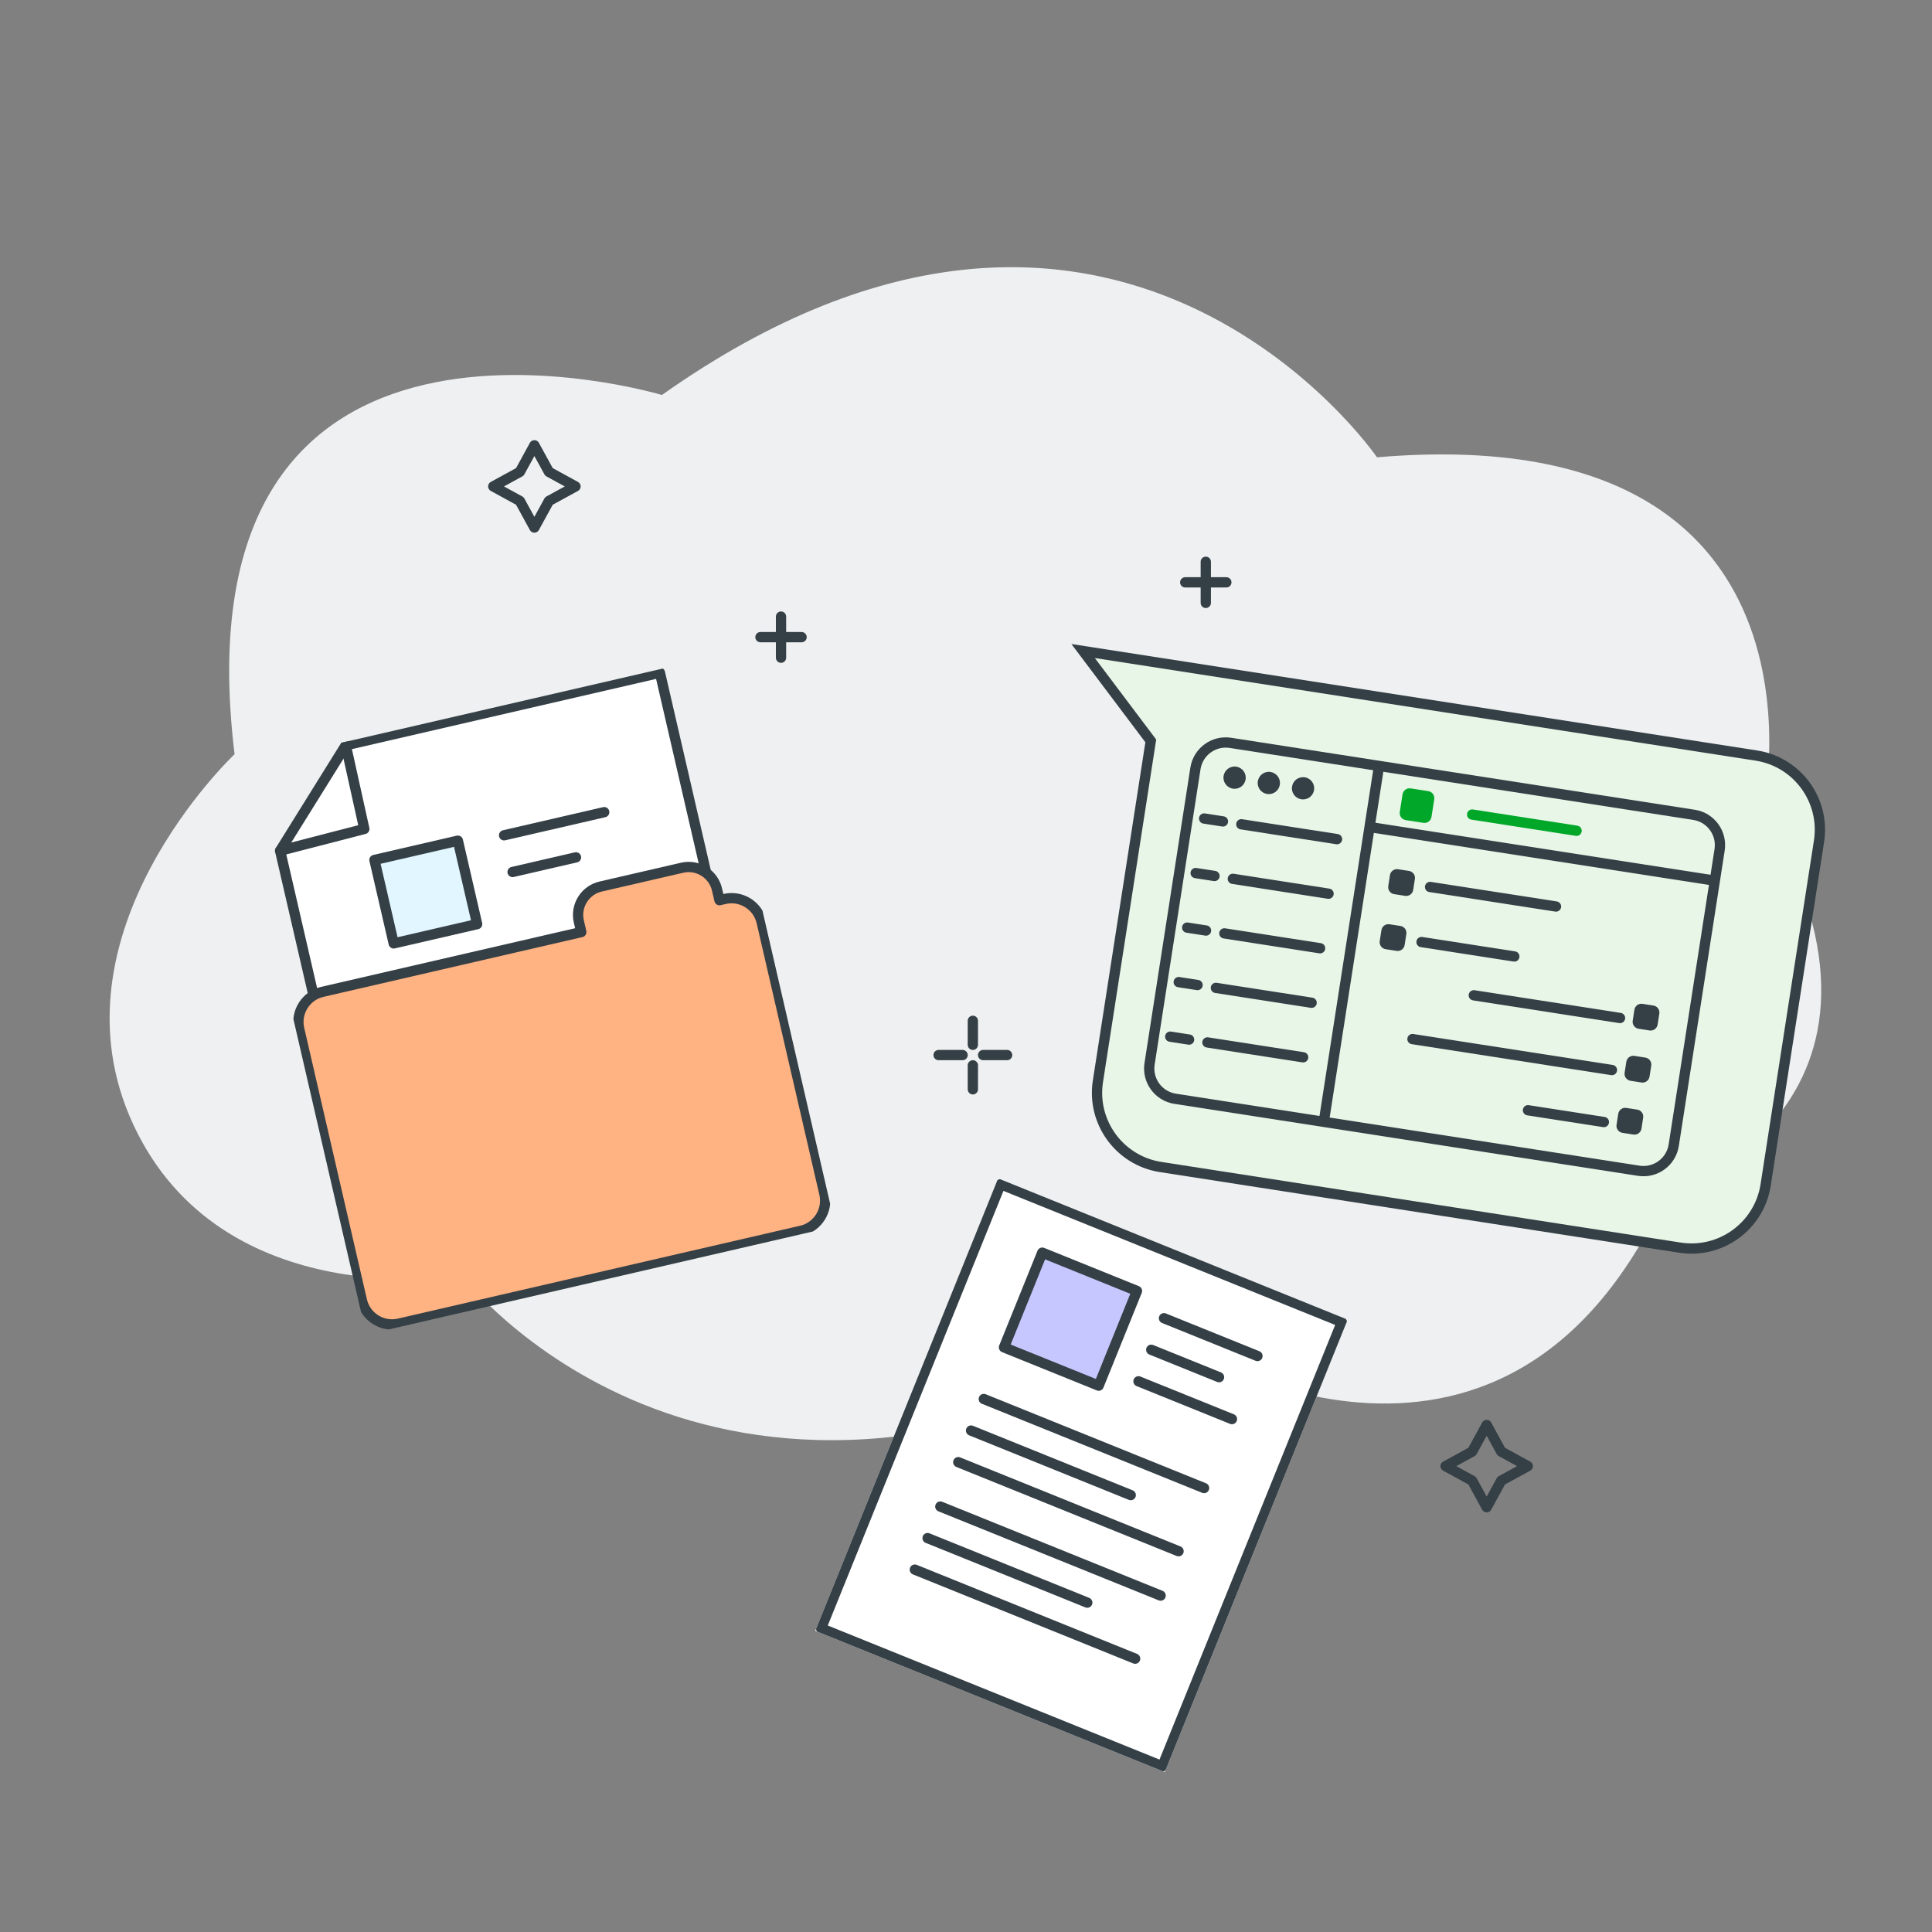 <svg xmlns="http://www.w3.org/2000/svg" width="282" height="282" viewBox="0 0 282 282" fill="none"><rect x="0" y="0" width="282" height="282" fill="#808080" stroke="none"/><path d="M34.239 110.101C25.227 36.101 96.611 57.656 96.611 57.656C162.74 10.908 200.992 66.748 200.992 66.748C269.715 60.909 257.389 118.047 257.389 118.047C282.672 161.553 243.123 174.53 243.123 174.53C219.137 226.473 171.807 195.956 171.807 195.956C103.084 232.968 67.425 186.22 67.425 186.22C67.425 186.22 32.421 192.059 19.453 164.139C6.484 136.22 34.227 110.101 34.227 110.101H34.239Z" fill="#EEF0F1"></path><path d="M78 65L80.122 68.878L84 71L80.122 73.122L78 77L75.878 73.122L72 71L75.878 68.878L78 65Z" stroke="#343F46" stroke-width="1.5" stroke-linecap="round" stroke-linejoin="round"></path><path d="M217 208L219.122 211.878L223 214L219.122 216.122L217 220L214.878 216.122L211 214L214.878 211.878L217 208Z" stroke="#343F46" stroke-width="1.5" stroke-linecap="round" stroke-linejoin="round"></path><path d="M117 92.999H111" stroke="#343F46" stroke-width="1.5" stroke-linecap="round" stroke-linejoin="round"></path><path d="M114 90V96" stroke="#343F46" stroke-width="1.5" stroke-linecap="round" stroke-linejoin="round"></path><path d="M179 84.999H173" stroke="#343F46" stroke-width="1.5" stroke-linecap="round" stroke-linejoin="round"></path><path d="M176 82V88" stroke="#343F46" stroke-width="1.5" stroke-linecap="round" stroke-linejoin="round"></path><path d="M142 159V155.5" stroke="#343F46" stroke-width="1.5" stroke-linecap="round" stroke-linejoin="round"></path><path d="M142 152.5V149" stroke="#343F46" stroke-width="1.5" stroke-linecap="round" stroke-linejoin="round"></path><path d="M147 154H143.5" stroke="#343F46" stroke-width="1.5" stroke-linecap="round" stroke-linejoin="round"></path><path d="M140.5 154H137" stroke="#343F46" stroke-width="1.5" stroke-linecap="round" stroke-linejoin="round"></path><g clip-path="url(#clip0_23_46380)"><rect width="55.026" height="71.227" transform="translate(145.69 172) rotate(22.007)" fill="white"></rect><path d="M195.859 192.98L146.05 172.849L119.848 237.677L169.657 257.808L195.859 192.98Z" stroke="#343F46" stroke-width="1.5" stroke-linecap="round" stroke-linejoin="round"></path><path d="M165.956 188.429L152.132 182.842L146.545 196.665L160.369 202.253L165.956 188.429Z" fill="#C7C7FF" stroke="#343F46" stroke-width="1.5" stroke-linecap="round" stroke-linejoin="round"></path><path d="M169.899 192.412L183.541 197.926" stroke="#343F46" stroke-width="1.5" stroke-linecap="round" stroke-linejoin="round"></path><path d="M166.177 201.62L179.82 207.134" stroke="#343F46" stroke-width="1.5" stroke-linecap="round" stroke-linejoin="round"></path><path d="M168.038 197.016L177.935 201.015" stroke="#343F46" stroke-width="1.5" stroke-linecap="round" stroke-linejoin="round"></path><path d="M143.597 204.203L175.752 217.199" stroke="#343F46" stroke-width="1.5" stroke-linecap="round" stroke-linejoin="round"></path><path d="M139.871 213.423L172.025 226.419" stroke="#343F46" stroke-width="1.5" stroke-linecap="round" stroke-linejoin="round"></path><path d="M141.737 208.808L165.046 218.228" stroke="#343F46" stroke-width="1.5" stroke-linecap="round" stroke-linejoin="round"></path><path d="M137.253 219.9L169.408 232.896" stroke="#343F46" stroke-width="1.5" stroke-linecap="round" stroke-linejoin="round"></path><path d="M133.531 229.107L165.686 242.103" stroke="#343F46" stroke-width="1.5" stroke-linecap="round" stroke-linejoin="round"></path><path d="M135.392 224.504L158.702 233.925" stroke="#343F46" stroke-width="1.5" stroke-linecap="round" stroke-linejoin="round"></path></g><g clip-path="url(#clip1_23_46380)"><path d="M40.888 124.173L52.493 174.431L110.818 160.963L96.325 98.195L50.471 108.782L40.888 124.173Z" fill="white" stroke="#343F46" stroke-width="1.5" stroke-linecap="round" stroke-linejoin="round"></path><path d="M40.888 124.173L53.178 120.996L50.471 108.782" stroke="#343F46" stroke-width="1.5" stroke-linecap="round" stroke-linejoin="round"></path><path d="M105.766 131.218L105.016 131.391L104.656 129.832C104.132 127.562 101.841 126.13 99.571 126.655L87.664 129.404C85.394 129.928 83.962 132.219 84.487 134.489L84.847 136.048L47.041 144.777C44.635 145.333 43.111 147.758 43.669 150.175L52.826 189.831C53.382 192.238 55.806 193.761 58.223 193.203L116.958 179.641C119.364 179.086 120.888 176.661 120.33 174.244L111.173 134.588C110.617 132.181 108.192 130.658 105.776 131.215L105.766 131.218Z" fill="#FFB382" stroke="#343F46" stroke-width="1.5" stroke-linecap="round" stroke-linejoin="round"></path><rect x="54.654" y="125.521" width="12.5" height="12.5" transform="rotate(-13.002 54.654 125.521)" fill="#E1F6FF" stroke="#343F46" stroke-width="1.5" stroke-linejoin="round"></rect><path d="M73.579 121.921L88.195 118.546" stroke="#343F46" stroke-width="1.5" stroke-linecap="round"></path><path d="M74.817 127.279L84.073 125.142" stroke="#343F46" stroke-width="1.5" stroke-linecap="round"></path></g><g clip-path="url(#clip2_23_46380)"><path d="M167.923 108.456L167.972 108.143L167.781 107.89L158.094 95.025L256.36 110.283C262.342 111.212 266.437 116.812 265.508 122.794L257.717 172.963C256.789 178.945 251.189 183.039 245.207 182.11L169.404 170.34C163.422 169.411 159.327 163.811 160.256 157.829L167.923 108.456Z" fill="#E7F6E7" stroke="#343F46" stroke-width="1.5"></path><path d="M247.267 118.936L179.595 108.428C177.155 108.049 174.869 109.72 174.49 112.16L167.795 155.276C167.417 157.716 169.087 160.001 171.527 160.38L239.2 170.888C241.64 171.267 243.925 169.596 244.304 167.156L250.999 124.04C251.377 121.6 249.707 119.315 247.267 118.936Z" stroke="#343F46" stroke-width="1.5" stroke-miterlimit="10"></path><path d="M201.29 111.797L193.223 163.749" stroke="#343F46" stroke-width="1.5" stroke-miterlimit="10"></path><path d="M179.956 115.116C180.843 115.254 181.674 114.646 181.812 113.759C181.95 112.872 181.342 112.041 180.455 111.903C179.568 111.765 178.737 112.373 178.599 113.26C178.461 114.147 179.069 114.978 179.956 115.116Z" fill="#343F46"></path><path d="M186.808 114.534C186.67 115.422 185.84 116.029 184.952 115.891C184.064 115.753 183.457 114.923 183.595 114.035C183.733 113.147 184.563 112.54 185.451 112.678C186.339 112.816 186.946 113.646 186.808 114.534Z" fill="#343F46"></path><path d="M191.803 115.311C191.666 116.198 190.835 116.805 189.947 116.668C189.06 116.53 188.453 115.699 188.59 114.812C188.728 113.924 189.559 113.317 190.446 113.455C191.334 113.592 191.941 114.423 191.803 115.311Z" fill="#343F46"></path><path d="M181.184 120.314L195.157 122.484" stroke="#343F46" stroke-width="1.5" stroke-miterlimit="10" stroke-linecap="round"></path><path d="M178.506 119.898L175.758 119.472" stroke="#343F46" stroke-width="1.5" stroke-miterlimit="10" stroke-linecap="round"></path><path d="M179.947 128.276L193.92 130.446" stroke="#343F46" stroke-width="1.5" stroke-miterlimit="10" stroke-linecap="round"></path><path d="M177.27 127.861L174.522 127.435" stroke="#343F46" stroke-width="1.5" stroke-miterlimit="10" stroke-linecap="round"></path><path d="M178.711 136.239L192.684 138.409" stroke="#343F46" stroke-width="1.5" stroke-miterlimit="10" stroke-linecap="round"></path><path d="M176.033 135.823L173.285 135.396" stroke="#343F46" stroke-width="1.5" stroke-miterlimit="10" stroke-linecap="round"></path><path d="M177.476 144.194L191.448 146.364" stroke="#343F46" stroke-width="1.5" stroke-miterlimit="10" stroke-linecap="round"></path><path d="M174.798 143.778L172.05 143.352" stroke="#343F46" stroke-width="1.5" stroke-miterlimit="10" stroke-linecap="round"></path><path d="M176.239 152.156L190.212 154.326" stroke="#343F46" stroke-width="1.5" stroke-miterlimit="10" stroke-linecap="round"></path><path d="M173.562 151.741L170.814 151.314" stroke="#343F46" stroke-width="1.5" stroke-miterlimit="10" stroke-linecap="round"></path><path d="M199.905 120.718L250.3 128.543" stroke="#343F46" stroke-width="1.5" stroke-miterlimit="10"></path><path d="M205.775 115.815L208.375 116.218C208.526 116.242 208.63 116.383 208.606 116.534L208.202 119.135C208.179 119.286 208.038 119.389 207.886 119.366L205.286 118.962C205.135 118.938 205.032 118.797 205.055 118.646L205.459 116.046C205.483 115.895 205.624 115.791 205.775 115.815Z" fill="#00A728" stroke="#00A728" stroke-width="1.5"></path><path d="M205.664 127.125L204.058 126.875C203.497 126.788 202.972 127.172 202.885 127.732L202.636 129.339C202.549 129.899 202.933 130.424 203.493 130.511L205.1 130.761C205.66 130.848 206.185 130.464 206.272 129.904L206.521 128.297C206.608 127.737 206.225 127.212 205.664 127.125Z" fill="#343F46"></path><path d="M214.88 118.894L230.121 121.26" stroke="#00A728" stroke-width="1.5" stroke-miterlimit="10" stroke-linecap="round"></path><path d="M208.736 129.464L227.119 132.318" stroke="#343F46" stroke-width="1.5" stroke-miterlimit="10" stroke-linecap="round"></path><path d="M204.417 135.158L202.81 134.909C202.25 134.822 201.725 135.205 201.638 135.766L201.389 137.372C201.302 137.933 201.685 138.457 202.246 138.544L203.852 138.794C204.413 138.881 204.937 138.497 205.024 137.937L205.274 136.33C205.361 135.77 204.977 135.245 204.417 135.158Z" fill="#343F46"></path><path d="M241.342 146.773L239.736 146.524C239.175 146.437 238.65 146.82 238.563 147.381L238.314 148.987C238.227 149.548 238.611 150.073 239.171 150.16L240.778 150.409C241.338 150.496 241.863 150.112 241.95 149.552L242.199 147.945C242.286 147.385 241.903 146.86 241.342 146.773Z" fill="#343F46"></path><path d="M207.488 137.504L221.037 139.608" stroke="#343F46" stroke-width="1.5" stroke-miterlimit="10" stroke-linecap="round"></path><path d="M236.463 148.591L215.12 145.277" stroke="#343F46" stroke-width="1.5" stroke-miterlimit="10" stroke-linecap="round"></path><path d="M240.163 154.369L238.556 154.119C237.996 154.032 237.471 154.416 237.384 154.977L237.134 156.583C237.047 157.143 237.431 157.668 237.992 157.755L239.598 158.005C240.159 158.092 240.683 157.708 240.77 157.148L241.02 155.541C241.107 154.981 240.723 154.456 240.163 154.369Z" fill="#343F46"></path><path d="M235.284 156.187L206.169 151.666" stroke="#343F46" stroke-width="1.5" stroke-miterlimit="10" stroke-linecap="round"></path><path d="M238.983 161.965L237.377 161.715C236.816 161.628 236.292 162.012 236.205 162.572L235.955 164.179C235.868 164.739 236.252 165.264 236.812 165.351L238.419 165.601C238.979 165.688 239.504 165.304 239.591 164.743L239.84 163.137C239.927 162.576 239.544 162.052 238.983 161.965Z" fill="#343F46"></path><path d="M234.105 163.776L223.029 162.056" stroke="#343F46" stroke-width="1.5" stroke-miterlimit="10" stroke-linecap="round"></path></g><defs><clipPath id="clip0_23_46380"><rect width="55.026" height="71.227" fill="white" transform="translate(145.69 172) rotate(22.007)"></rect></clipPath><clipPath id="clip1_23_46380"><rect width="70.27" height="84.99" fill="white" transform="translate(34.34 111.994) rotate(-13.002)"></rect></clipPath><clipPath id="clip2_23_46380"><rect width="113" height="74.188" fill="white" transform="translate(156.384 94) rotate(8.826)"></rect></clipPath></defs></svg>